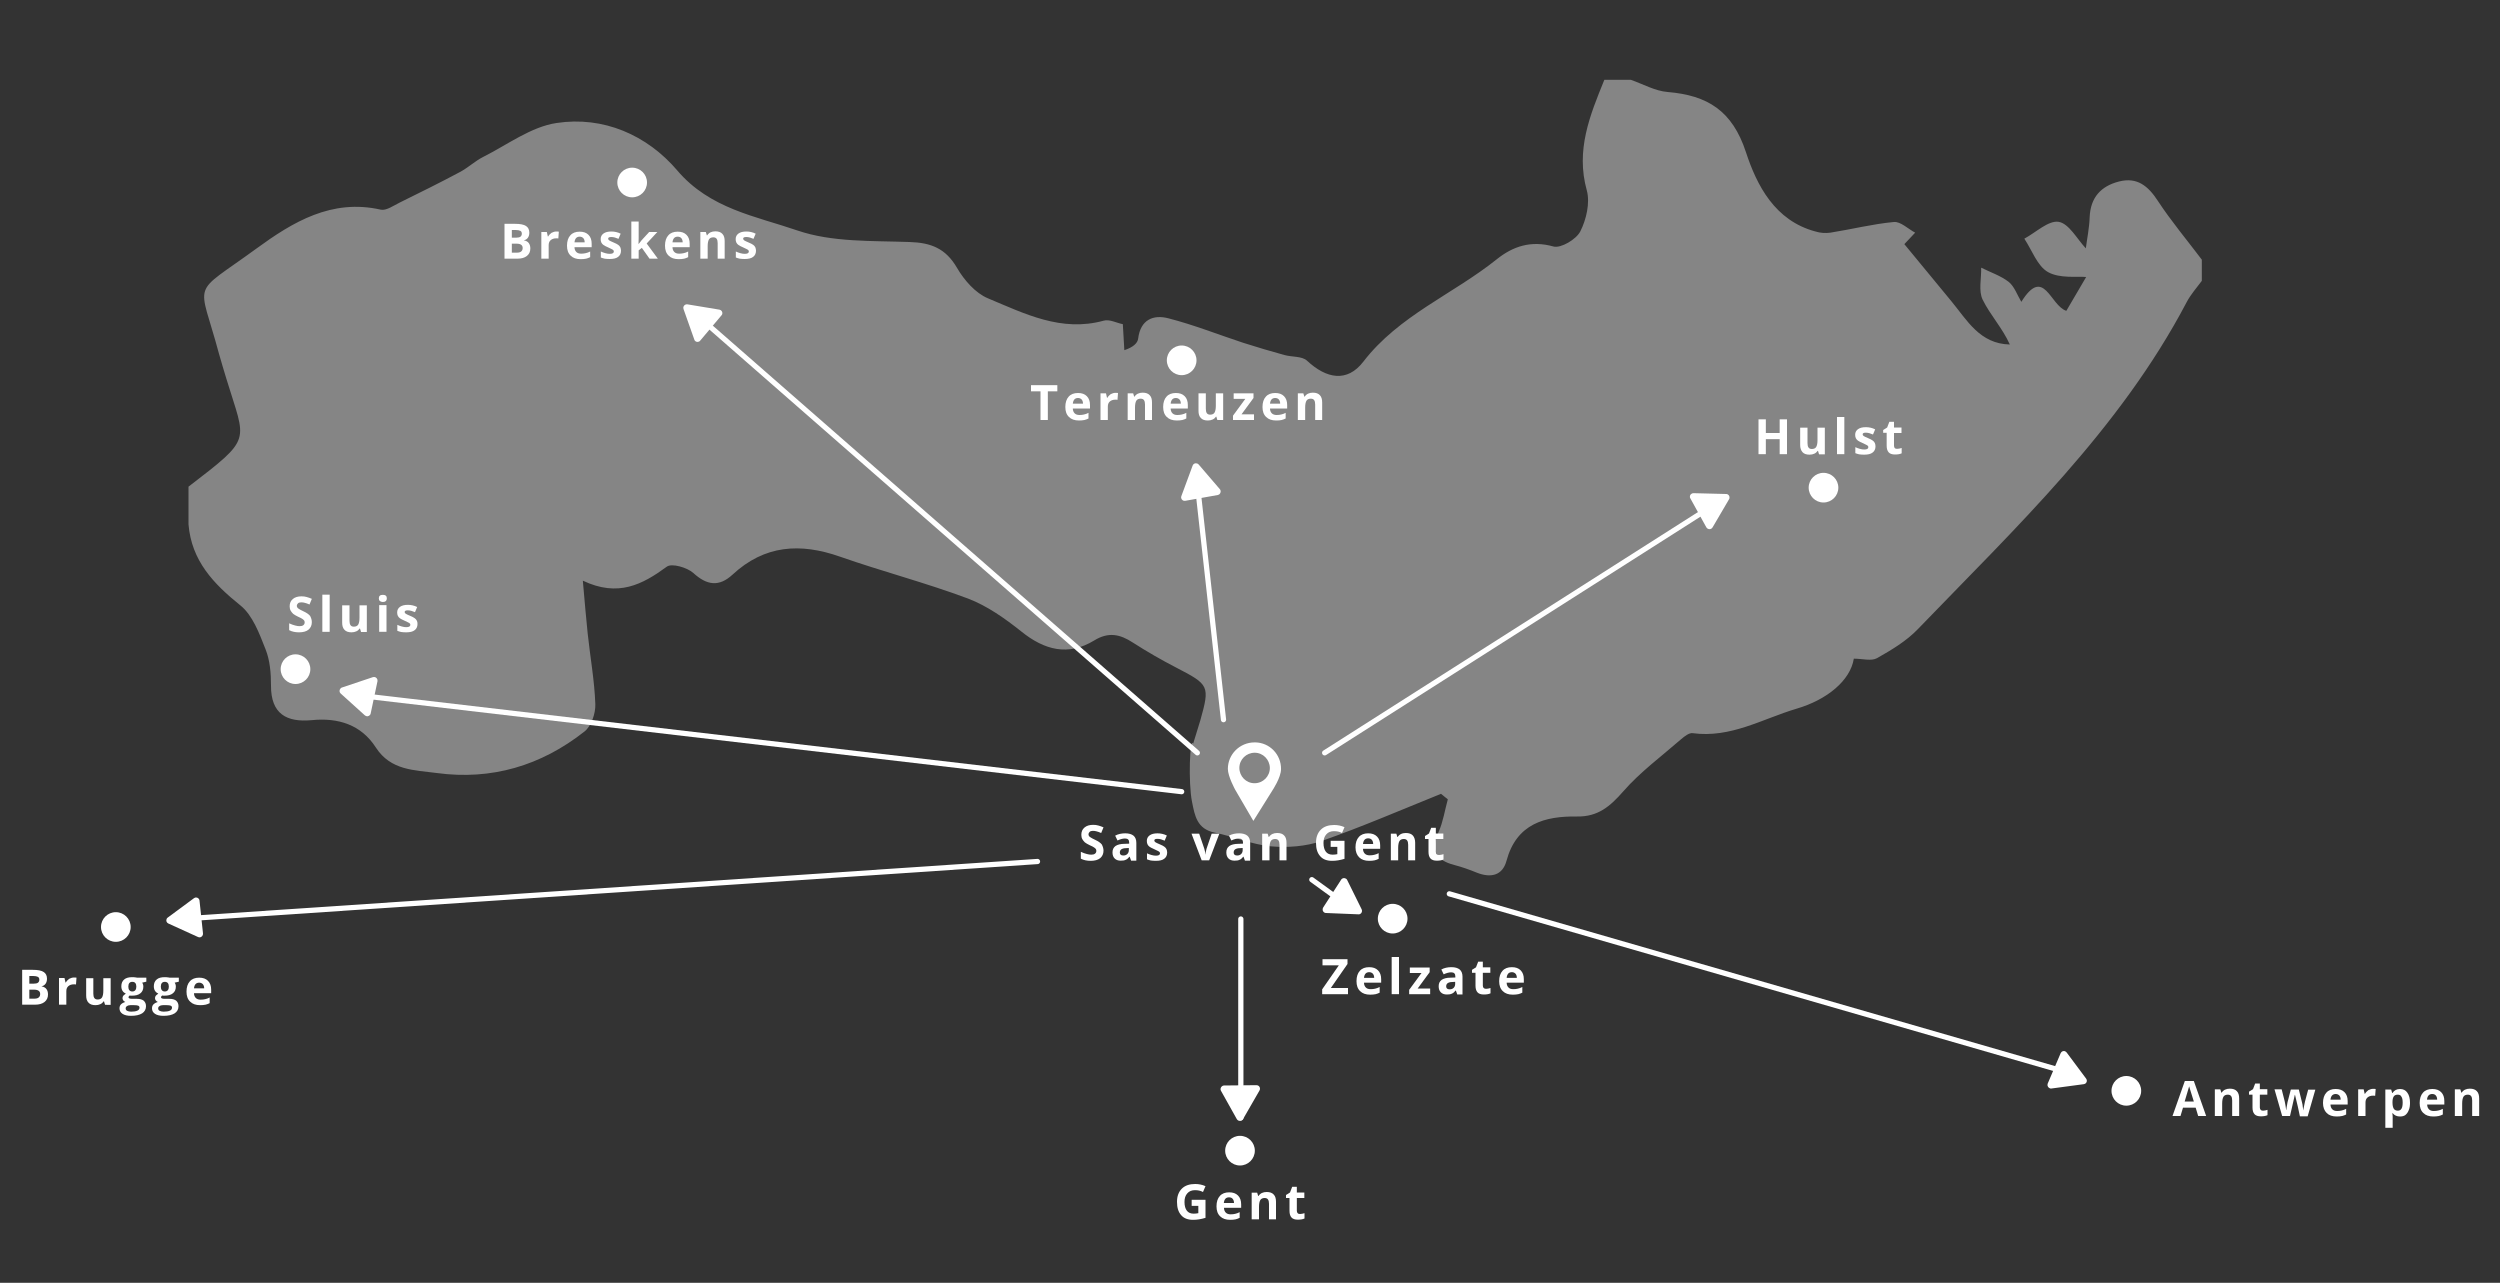 <?xml version="1.0" encoding="utf-8"?>
<!-- Generator: Adobe Illustrator 26.2.0, SVG Export Plug-In . SVG Version: 6.00 Build 0)  -->
<svg version="1.1" id="Laag_1" xmlns="http://www.w3.org/2000/svg" xmlns:xlink="http://www.w3.org/1999/xlink" x="0px" y="0px"
	 viewBox="0 0 1500 769.7" style="enable-background:new 0 0 1500 769.7;" xml:space="preserve">
<rect x="0" y="0" width="1500" height="769.7" fill="#333333" stroke="none"/>
<style type="text/css">
	.st0{opacity:0.4;fill:#FFFFFF;}
	.st1{fill:#FFFFFF;}
	.st2{enable-background:new    ;}
	.st3{fill:none;stroke:#FFFFFF;stroke-width:3.14;stroke-linecap:round;}
</style>
<path id="Path_172" class="st0" d="M962.6,47.9h15.9c7.3,2.5,14.5,6.7,22.1,7.3c23.8,2,38.8,11.1,47,36.2
	c6.5,19.8,17.3,41,41.7,47.5c2.9,0.9,5.9,1.1,8.9,0.7c12.7-2,25.3-5.2,38.1-6.4c4-0.4,8.5,4.1,12.8,6.4c-3.3,3.5-6.6,7-9.8,10.4
	c0.8-1.5,1.6-3,2.5-4.5c9.7,11.7,19.3,23.5,29,35.2c9.5,11.5,17.1,25.6,35.1,26c-4.5-10-11.8-17.7-16.3-26.9
	c-2.6-5.3-0.7-12.7-0.9-19.2c5.6,2.8,11.7,4.8,16.5,8.5c3.4,2.7,5.1,7.8,7.6,12c13.6-21.8,17.2,2.2,27,5.4c4-6.9,8.2-14.1,11.9-20.3
	c-5.5-0.5-15.7,1-22.8-2.9c-6.5-3.6-9.7-13.2-14.3-20.1c6.9-3.7,14.5-11.1,20.6-10.1c6.2,1,11.1,10.4,16.3,15.9
	c0.7-5.6,2.1-12.2,2.3-18.7c0.5-11.8,6.7-18.6,17.6-21.4c10.9-2.8,17.5,2.7,23.3,11.6c8,12.2,17.5,23.5,26.4,35.3v12.7
	c-3.1,4.2-6.7,8.2-9.1,12.8c-40.2,76.5-102.4,135.1-161.3,196.2c-6.8,7.1-15.8,12.5-24.5,17.4c-3.4,1.9-8.7,0.3-13.9,0.3
	c-2.1,13.2-16.2,24.7-34.3,30c-20.5,6.1-39.6,17.8-62.4,14.7c-2.1-0.3-4.9,1.9-6.9,3.6c-11.8,10.3-24.6,19.7-34.8,31.4
	c-7.8,8.9-15.1,15.2-27.6,15c-19.4-0.3-36.4,4.3-42.4,26.6c-2.4,8.9-9.5,10.4-17.8,7.1c-4.4-1.8-8.9-3.4-13.5-4.6
	c-11.2-2.9-14.4-8.9-9.4-19.9c2.7-6.1,3.7-13,5.5-19.5l-4.1-3.3c-23.8,9.6-47.4,19.8-71.6,28.3c-9.5,3.3-20.5,4.1-30.6,3.2
	c-11.3-1.1-22.2-5.9-33.5-8.2c-10.7-2.2-12-10-13.7-18.6c-2.3-11.3-1.3-39.1,0.7-34.8c1.8-6,3.1-10,4.3-14
	c5.8-20.7,5.3-21.4-14.4-31.6c-8.9-4.6-17.6-9.6-26-15c-7.8-5.1-14.7-6.6-23.3-1.3c-15.6,9.5-29.8,5.8-43.7-5.4
	c-9.8-7.8-20.5-15.4-32.1-19.8c-25.1-9.4-51.3-16.2-76.7-25.1c-23.9-8.4-45.3-7-64.5,10.8c-8,7.4-15.3,6.5-23.5-1
	c-3.7-3.3-12.9-6-15.9-3.8c-14.6,10.7-29.2,18.5-50.4,8.4c1.2,13.1,1.9,22.4,2.9,31.6c1.5,14.2,4.1,28.3,4.6,42.5
	c0.2,5.5-2.4,13.2-6.5,16.4c-26,20.5-55.8,29.4-88.8,24.9c-13.2-1.8-27.4-1.4-36.4-15.3c-8.8-13.7-22.6-18-38.5-16.4
	c-15,1.4-24.5-3.7-24.4-20.8c0-7.3-0.6-15.1-3.3-21.8c-3.7-9.4-7.7-20.3-15-26.2c-16.3-13.1-29.4-26.9-31.2-48.7V292
	c38.9-29.9,34.4-26.2,22.8-64.5c-1.5-5.1-3.1-10.1-4.5-15.2c-12.2-45.7-17.6-33.9,22.5-63.2c21.8-15.9,45.1-30,74.6-23.3
	c3.3,0.7,7.7-2.5,11.4-4.3c12-5.9,24.1-11.9,35.9-18.2c5-2.6,9.2-6.7,14.2-9.2c14.5-7.3,28.6-18,43.9-20.3
	c28.2-4.3,54.4,7.3,72.4,28.4c19.6,23.1,47.2,27.5,72.2,36.1c20.8,7.1,44.6,6.1,67.2,6.9c12.9,0.4,21.7,3.8,28.5,15.5
	c4.3,7.4,11.1,15.2,18.6,18.3c22,9.2,44,20.4,69.4,13.4c3.5-1,7.8,1.4,11.5,2.1c0.3,6,0.6,10.8,0.9,15.6c5.2-1.7,8-4.2,8.3-7
	c1.4-11.4,9.2-14.5,18.2-12.1c15.2,3.9,30,9.8,44.9,14.7c8.1,2.6,16.3,5,24.6,7.3c4.6,1.3,10.6,0.6,13.6,3.4
	c11.7,10.9,24.1,13.2,33.8,0.6c21.4-27.8,53.8-40.4,80-61.4c9.7-7.8,20.6-11.5,34.1-7.7c4.4,1.2,13.7-4.3,16.1-9.1
	c3.6-7.1,5.9-17.1,3.9-24.5C945.3,90,954,69.1,962.6,47.9z"/>
<g id="location-pointer-svgrepo-com" transform="translate(757.517 388.938)">
	<path id="Path_174" class="st1" d="M-4.8,56.5c-8.8,0-16,7.1-16,15.9c0,4.5,4.4,12.5,4.4,12.5l10.9,18.7L6,85.2
		c0,0,5.1-7.6,5.1-12.7c0.1-8.7-6.8-15.9-15.5-16C-4.6,56.5-4.7,56.5-4.8,56.5z M-4.8,81c-5.1,0-9.1-4.2-9.1-9.2
		c0-5.1,4.2-9.1,9.2-9.1c5,0,9,4.1,9.1,9.1C4.4,76.9,0.3,81-4.8,81z"/>
</g>
<g class="st2">
	<path class="st1" d="M1072.2,272.5h-4.4v-9h-8.3v9h-4.4v-20.9h4.4v8.2h8.3v-8.2h4.4V272.5z"/>
	<path class="st1" d="M1091.4,272.5l-0.6-2h-0.2c-0.5,0.7-1.1,1.3-2,1.7s-1.8,0.6-2.9,0.6c-1.9,0-3.3-0.5-4.2-1.5s-1.4-2.5-1.4-4.3
		v-10.4h4.4v9.3c0,1.2,0.2,2,0.6,2.6c0.4,0.6,1.1,0.9,2,0.9c1.2,0,2.1-0.4,2.6-1.2c0.5-0.8,0.8-2.2,0.8-4.1v-7.5h4.4v16H1091.4z"/>
	<path class="st1" d="M1106.6,272.5h-4.4v-22.3h4.4V272.5z"/>
	<path class="st1" d="M1125.3,267.8c0,1.6-0.6,2.9-1.7,3.7c-1.1,0.9-2.8,1.3-5.1,1.3c-1.2,0-2.2-0.1-3-0.2c-0.8-0.2-1.6-0.4-2.3-0.7
		v-3.6c0.8,0.4,1.7,0.7,2.7,1c1,0.3,1.9,0.4,2.7,0.4c1.6,0,2.4-0.5,2.4-1.4c0-0.3-0.1-0.6-0.3-0.8c-0.2-0.2-0.6-0.5-1.1-0.7
		c-0.5-0.3-1.2-0.6-2.1-1c-1.2-0.5-2.1-1-2.7-1.4c-0.6-0.4-1-0.9-1.3-1.5c-0.3-0.6-0.4-1.3-0.4-2.1c0-1.4,0.6-2.5,1.7-3.3
		c1.1-0.8,2.7-1.2,4.7-1.2c1.9,0,3.8,0.4,5.6,1.3l-1.3,3.1c-0.8-0.3-1.6-0.6-2.2-0.8c-0.7-0.2-1.4-0.3-2.1-0.3c-1.3,0-1.9,0.3-1.9,1
		c0,0.4,0.2,0.7,0.6,1c0.4,0.3,1.3,0.7,2.7,1.3c1.2,0.5,2.2,1,2.7,1.4c0.6,0.4,1,0.9,1.3,1.5C1125.1,266.3,1125.3,267,1125.3,267.8z
		"/>
	<path class="st1" d="M1138.3,269.3c0.8,0,1.7-0.2,2.7-0.5v3.2c-1.1,0.5-2.4,0.7-4,0.7c-1.7,0-3-0.4-3.8-1.3c-0.8-0.9-1.2-2.2-1.2-4
		v-7.7h-2.1V258l2.4-1.5l1.3-3.4h2.8v3.4h4.5v3.3h-4.5v7.7c0,0.6,0.2,1.1,0.5,1.4S1137.8,269.3,1138.3,269.3z"/>
</g>
<g class="st2">
	<path class="st1" d="M628.7,252h-4.4v-17.2h-5.7v-3.7h15.8v3.7h-5.7V252z"/>
	<path class="st1" d="M647.4,252.3c-2.6,0-4.6-0.7-6-2.1c-1.5-1.4-2.2-3.4-2.2-6c0-2.7,0.7-4.8,2-6.2c1.3-1.5,3.2-2.2,5.6-2.2
		c2.3,0,4,0.6,5.3,1.9c1.3,1.3,1.9,3.1,1.9,5.3v2.1h-10.3c0,1.2,0.4,2.2,1.1,2.9s1.7,1,2.9,1c1,0,1.9-0.1,2.7-0.3
		c0.9-0.2,1.8-0.5,2.7-1v3.4c-0.8,0.4-1.6,0.7-2.4,0.9C649.7,252.2,648.6,252.3,647.4,252.3z M646.8,238.8c-0.9,0-1.7,0.3-2.2,0.9
		c-0.5,0.6-0.8,1.4-0.9,2.5h6.1c0-1.1-0.3-1.9-0.8-2.5C648.4,239.1,647.7,238.8,646.8,238.8z"/>
	<path class="st1" d="M669.3,235.7c0.6,0,1.1,0,1.5,0.1l-0.3,4.1c-0.4-0.1-0.8-0.1-1.3-0.1c-1.4,0-2.5,0.4-3.3,1.1
		c-0.8,0.7-1.2,1.7-1.2,3v8.1h-4.4v-16h3.3l0.6,2.7h0.2c0.5-0.9,1.2-1.6,2-2.2C667.4,236,668.3,235.7,669.3,235.7z"/>
	<path class="st1" d="M691.4,252H687v-9.3c0-1.2-0.2-2-0.6-2.6c-0.4-0.6-1.1-0.9-2-0.9c-1.2,0-2.1,0.4-2.6,1.2s-0.8,2.2-0.8,4.1v7.5
		h-4.4v-16h3.3l0.6,2h0.2c0.5-0.8,1.2-1.4,2-1.8c0.9-0.4,1.8-0.6,2.9-0.6c1.9,0,3.3,0.5,4.2,1.5c1,1,1.4,2.5,1.4,4.4V252z"/>
	<path class="st1" d="M706.1,252.3c-2.6,0-4.6-0.7-6-2.1c-1.5-1.4-2.2-3.4-2.2-6c0-2.7,0.7-4.8,2-6.2c1.3-1.5,3.2-2.2,5.6-2.2
		c2.3,0,4,0.6,5.3,1.9c1.3,1.3,1.9,3.1,1.9,5.3v2.1h-10.3c0,1.2,0.4,2.2,1.1,2.9s1.7,1,2.9,1c1,0,1.9-0.1,2.7-0.3
		c0.9-0.2,1.8-0.5,2.7-1v3.4c-0.8,0.4-1.6,0.7-2.4,0.9C708.4,252.2,707.3,252.3,706.1,252.3z M705.5,238.8c-0.9,0-1.7,0.3-2.2,0.9
		c-0.5,0.6-0.8,1.4-0.9,2.5h6.1c0-1.1-0.3-1.9-0.8-2.5C707.1,239.1,706.4,238.8,705.5,238.8z"/>
	<path class="st1" d="M730.4,252l-0.6-2h-0.2c-0.5,0.7-1.1,1.3-2,1.7c-0.9,0.4-1.8,0.6-2.9,0.6c-1.9,0-3.3-0.5-4.2-1.5
		c-1-1-1.4-2.5-1.4-4.3V236h4.4v9.3c0,1.2,0.2,2,0.6,2.6c0.4,0.6,1.1,0.9,2,0.9c1.2,0,2.1-0.4,2.6-1.2c0.5-0.8,0.8-2.2,0.8-4.1V236
		h4.4v16H730.4z"/>
	<path class="st1" d="M752.4,252h-12.6v-2.6l7.4-10.1h-7V236h11.9v2.8l-7.2,9.8h7.5V252z"/>
	<path class="st1" d="M765.7,252.3c-2.6,0-4.6-0.7-6-2.1c-1.5-1.4-2.2-3.4-2.2-6c0-2.7,0.7-4.8,2-6.2c1.3-1.5,3.2-2.2,5.6-2.2
		c2.3,0,4,0.6,5.3,1.9c1.3,1.3,1.9,3.1,1.9,5.3v2.1h-10.3c0,1.2,0.4,2.2,1.1,2.9s1.7,1,2.9,1c1,0,1.9-0.1,2.7-0.3
		c0.9-0.2,1.8-0.5,2.7-1v3.4c-0.8,0.4-1.6,0.7-2.4,0.9S767,252.3,765.7,252.3z M765.1,238.8c-0.9,0-1.7,0.3-2.2,0.9
		c-0.5,0.6-0.8,1.4-0.9,2.5h6.1c0-1.1-0.3-1.9-0.8-2.5C766.8,239.1,766,238.8,765.1,238.8z"/>
	<path class="st1" d="M793.5,252h-4.4v-9.3c0-1.2-0.2-2-0.6-2.6s-1.1-0.9-2-0.9c-1.2,0-2.1,0.4-2.6,1.2s-0.8,2.2-0.8,4.1v7.5h-4.4
		v-16h3.3l0.6,2h0.2c0.5-0.8,1.2-1.4,2-1.8c0.9-0.4,1.8-0.6,2.9-0.6c1.9,0,3.3,0.5,4.2,1.5c1,1,1.4,2.5,1.4,4.4V252z"/>
</g>
<g class="st2">
	<path class="st1" d="M302.6,134.3h6.5c3,0,5.1,0.4,6.5,1.3c1.3,0.8,2,2.2,2,4c0,1.2-0.3,2.3-0.9,3.1c-0.6,0.8-1.4,1.3-2.3,1.4v0.1
		c1.3,0.3,2.3,0.8,2.9,1.7s0.9,1.9,0.9,3.2c0,1.9-0.7,3.4-2.1,4.5c-1.4,1.1-3.3,1.6-5.6,1.6h-7.8V134.3z M307.1,142.6h2.6
		c1.2,0,2.1-0.2,2.6-0.6c0.5-0.4,0.8-1,0.8-1.8c0-0.8-0.3-1.4-0.9-1.7s-1.5-0.5-2.8-0.5h-2.3V142.6z M307.1,146.1v5.5h2.9
		c1.2,0,2.1-0.2,2.7-0.7c0.6-0.5,0.9-1.2,0.9-2.1c0-1.7-1.2-2.6-3.7-2.6H307.1z"/>
	<path class="st1" d="M333.8,138.9c0.6,0,1.1,0,1.5,0.1l-0.3,4.1c-0.4-0.1-0.8-0.1-1.3-0.1c-1.4,0-2.5,0.4-3.3,1.1
		c-0.8,0.7-1.2,1.7-1.2,3v8.1h-4.4v-16h3.3l0.6,2.7h0.2c0.5-0.9,1.2-1.6,2-2.2C331.9,139.2,332.8,138.9,333.8,138.9z"/>
	<path class="st1" d="M348.4,155.5c-2.6,0-4.6-0.7-6-2.1c-1.5-1.4-2.2-3.4-2.2-6c0-2.7,0.7-4.8,2-6.2c1.3-1.5,3.2-2.2,5.6-2.2
		c2.3,0,4,0.6,5.3,1.9c1.3,1.3,1.9,3.1,1.9,5.3v2.1h-10.3c0,1.2,0.4,2.2,1.1,2.9s1.7,1,2.9,1c1,0,1.9-0.1,2.7-0.3
		c0.9-0.2,1.8-0.5,2.7-1v3.4c-0.8,0.4-1.6,0.7-2.4,0.9C350.7,155.4,349.6,155.5,348.4,155.5z M347.8,142c-0.9,0-1.7,0.3-2.2,0.9
		c-0.5,0.6-0.8,1.4-0.9,2.5h6.1c0-1.1-0.3-1.9-0.8-2.5C349.4,142.3,348.7,142,347.8,142z"/>
	<path class="st1" d="M372.6,150.4c0,1.6-0.6,2.9-1.7,3.7c-1.1,0.9-2.8,1.3-5.1,1.3c-1.2,0-2.2-0.1-3-0.2c-0.8-0.2-1.6-0.4-2.3-0.7
		v-3.6c0.8,0.4,1.7,0.7,2.7,1c1,0.3,1.9,0.4,2.7,0.4c1.6,0,2.4-0.5,2.4-1.4c0-0.3-0.1-0.6-0.3-0.8c-0.2-0.2-0.6-0.5-1.1-0.7
		c-0.5-0.3-1.2-0.6-2.1-1c-1.2-0.5-2.1-1-2.7-1.4c-0.6-0.4-1-0.9-1.3-1.5c-0.3-0.6-0.4-1.3-0.4-2.1c0-1.4,0.6-2.5,1.7-3.3
		c1.1-0.8,2.7-1.2,4.7-1.2c1.9,0,3.8,0.4,5.6,1.3l-1.3,3.1c-0.8-0.3-1.6-0.6-2.2-0.8c-0.7-0.2-1.4-0.3-2.1-0.3c-1.3,0-1.9,0.3-1.9,1
		c0,0.4,0.2,0.7,0.6,1c0.4,0.3,1.3,0.7,2.7,1.3c1.2,0.5,2.2,1,2.7,1.4c0.6,0.4,1,0.9,1.3,1.5C372.4,149,372.6,149.7,372.6,150.4z"/>
	<path class="st1" d="M383.1,146.5l1.9-2.4l4.5-4.9h4.9l-6.4,6.9l6.7,9.1h-5l-4.6-6.5l-1.9,1.5v5h-4.4v-22.3h4.4v9.9L383.1,146.5
		L383.1,146.5z"/>
	<path class="st1" d="M407.2,155.5c-2.6,0-4.6-0.7-6-2.1c-1.5-1.4-2.2-3.4-2.2-6c0-2.7,0.7-4.8,2-6.2c1.3-1.5,3.2-2.2,5.6-2.2
		c2.3,0,4,0.6,5.3,1.9s1.9,3.1,1.9,5.3v2.1h-10.3c0,1.2,0.4,2.2,1.1,2.9s1.7,1,2.9,1c1,0,1.9-0.1,2.7-0.3c0.9-0.2,1.8-0.5,2.7-1v3.4
		c-0.8,0.4-1.6,0.7-2.4,0.9C409.5,155.4,408.5,155.5,407.2,155.5z M406.6,142c-0.9,0-1.7,0.3-2.2,0.9c-0.5,0.6-0.8,1.4-0.9,2.5h6.1
		c0-1.1-0.3-1.9-0.8-2.5C408.3,142.3,407.5,142,406.6,142z"/>
	<path class="st1" d="M435,155.2h-4.4v-9.3c0-1.2-0.2-2-0.6-2.6c-0.4-0.6-1.1-0.9-2-0.9c-1.2,0-2.1,0.4-2.6,1.2
		c-0.5,0.8-0.8,2.2-0.8,4.1v7.5h-4.4v-16h3.3l0.6,2h0.2c0.5-0.8,1.2-1.4,2-1.8c0.9-0.4,1.8-0.6,2.9-0.6c1.9,0,3.3,0.5,4.2,1.5
		c1,1,1.4,2.5,1.4,4.4V155.2z"/>
	<path class="st1" d="M453.6,150.4c0,1.6-0.6,2.9-1.7,3.7c-1.1,0.9-2.8,1.3-5.1,1.3c-1.2,0-2.2-0.1-3-0.2c-0.8-0.2-1.6-0.4-2.3-0.7
		v-3.6c0.8,0.4,1.7,0.7,2.7,1c1,0.3,1.9,0.4,2.7,0.4c1.6,0,2.4-0.5,2.4-1.4c0-0.3-0.1-0.6-0.3-0.8c-0.2-0.2-0.6-0.5-1.1-0.7
		c-0.5-0.3-1.2-0.6-2.1-1c-1.2-0.5-2.1-1-2.7-1.4c-0.6-0.4-1-0.9-1.3-1.5c-0.3-0.6-0.4-1.3-0.4-2.1c0-1.4,0.6-2.5,1.7-3.3
		c1.1-0.8,2.7-1.2,4.7-1.2c1.9,0,3.8,0.4,5.6,1.3l-1.3,3.1c-0.8-0.3-1.6-0.6-2.2-0.8c-0.7-0.2-1.4-0.3-2.1-0.3c-1.3,0-1.9,0.3-1.9,1
		c0,0.4,0.2,0.7,0.6,1c0.4,0.3,1.3,0.7,2.7,1.3c1.2,0.5,2.2,1,2.7,1.4c0.6,0.4,1,0.9,1.3,1.5C453.4,149,453.6,149.7,453.6,150.4z"/>
</g>
<g class="st2">
	<path class="st1" d="M662.1,510.4c0,1.9-0.7,3.4-2,4.5c-1.4,1.1-3.3,1.6-5.7,1.6c-2.2,0-4.2-0.4-5.9-1.3v-4.1
		c1.4,0.6,2.6,1.1,3.6,1.3c1,0.3,1.9,0.4,2.7,0.4c1,0,1.7-0.2,2.2-0.6c0.5-0.4,0.8-0.9,0.8-1.7c0-0.4-0.1-0.8-0.3-1.1
		c-0.2-0.3-0.6-0.6-1-0.9s-1.3-0.8-2.7-1.4c-1.3-0.6-2.2-1.2-2.9-1.7c-0.6-0.6-1.1-1.2-1.5-1.9c-0.4-0.7-0.6-1.6-0.6-2.6
		c0-1.9,0.6-3.3,1.9-4.4c1.3-1.1,3-1.6,5.2-1.6c1.1,0,2.1,0.1,3.1,0.4c1,0.3,2,0.6,3.1,1.1l-1.4,3.4c-1.1-0.5-2-0.8-2.8-1
		c-0.7-0.2-1.4-0.3-2.2-0.3c-0.8,0-1.5,0.2-1.9,0.6c-0.4,0.4-0.7,0.9-0.7,1.5c0,0.4,0.1,0.7,0.3,1c0.2,0.3,0.5,0.6,0.9,0.8
		c0.4,0.3,1.3,0.8,2.8,1.5c2,0.9,3.3,1.9,4,2.8C661.7,507.9,662.1,509.1,662.1,510.4z"/>
	<path class="st1" d="M678.6,516.2l-0.8-2.2h-0.1c-0.7,0.9-1.5,1.6-2.3,1.9c-0.8,0.4-1.8,0.5-3,0.5c-1.5,0-2.7-0.4-3.6-1.3
		c-0.9-0.9-1.3-2.1-1.3-3.7c0-1.7,0.6-2.9,1.8-3.8c1.2-0.8,3-1.3,5.4-1.3l2.8-0.1v-0.7c0-1.6-0.8-2.4-2.5-2.4
		c-1.3,0-2.8,0.4-4.5,1.2l-1.4-2.9c1.8-1,3.9-1.4,6.1-1.4c2.1,0,3.8,0.5,4.9,1.4c1.1,0.9,1.7,2.4,1.7,4.3v10.7H678.6z M677.3,508.8
		l-1.7,0.1c-1.3,0-2.2,0.3-2.8,0.7c-0.6,0.4-0.9,1.1-0.9,1.9c0,1.2,0.7,1.8,2.1,1.8c1,0,1.8-0.3,2.4-0.9c0.6-0.6,0.9-1.4,0.9-2.3
		V508.8z"/>
	<path class="st1" d="M700.3,511.5c0,1.6-0.6,2.9-1.7,3.7c-1.1,0.9-2.8,1.3-5.1,1.3c-1.2,0-2.2-0.1-3-0.2c-0.8-0.2-1.6-0.4-2.3-0.7
		V512c0.8,0.4,1.7,0.7,2.7,1s1.9,0.4,2.7,0.4c1.6,0,2.4-0.5,2.4-1.4c0-0.3-0.1-0.6-0.3-0.8c-0.2-0.2-0.6-0.5-1.1-0.7
		c-0.5-0.3-1.2-0.6-2.1-1c-1.2-0.5-2.1-1-2.7-1.4c-0.6-0.4-1-0.9-1.3-1.5c-0.3-0.6-0.4-1.3-0.4-2.1c0-1.4,0.6-2.5,1.7-3.3
		c1.1-0.8,2.7-1.2,4.7-1.2c1.9,0,3.8,0.4,5.6,1.3l-1.3,3.1c-0.8-0.3-1.6-0.6-2.2-0.8c-0.7-0.2-1.4-0.3-2.1-0.3c-1.3,0-1.9,0.3-1.9,1
		c0,0.4,0.2,0.7,0.6,1c0.4,0.3,1.3,0.7,2.7,1.3c1.2,0.5,2.2,1,2.7,1.4c0.6,0.4,1,0.9,1.3,1.5C700.1,510,700.3,510.7,700.3,511.5z"/>
	<path class="st1" d="M721,516.2l-6.1-16h4.6l3.1,9.1c0.3,1.2,0.6,2.2,0.6,3.3h0.1c0-0.9,0.3-2,0.6-3.3l3.1-9.1h4.6l-6.1,16H721z"/>
	<path class="st1" d="M746.9,516.2l-0.8-2.2h-0.1c-0.7,0.9-1.5,1.6-2.3,1.9c-0.8,0.4-1.8,0.5-3,0.5c-1.5,0-2.7-0.4-3.6-1.3
		c-0.9-0.9-1.3-2.1-1.3-3.7c0-1.7,0.6-2.9,1.8-3.8c1.2-0.8,3-1.3,5.4-1.3l2.8-0.1v-0.7c0-1.6-0.8-2.4-2.5-2.4
		c-1.3,0-2.8,0.4-4.5,1.2l-1.4-2.9c1.8-1,3.9-1.4,6.1-1.4c2.1,0,3.8,0.5,4.9,1.4c1.1,0.9,1.7,2.4,1.7,4.3v10.7H746.9z M745.6,508.8
		l-1.7,0.1c-1.3,0-2.2,0.3-2.8,0.7c-0.6,0.4-0.9,1.1-0.9,1.9c0,1.2,0.7,1.8,2.1,1.8c1,0,1.8-0.3,2.4-0.9c0.6-0.6,0.9-1.4,0.9-2.3
		V508.8z"/>
	<path class="st1" d="M772.1,516.2h-4.4v-9.3c0-1.2-0.2-2-0.6-2.6c-0.4-0.6-1.1-0.9-2-0.9c-1.2,0-2.1,0.4-2.6,1.2s-0.8,2.2-0.8,4.1
		v7.5h-4.4v-16h3.3l0.6,2h0.2c0.5-0.8,1.2-1.4,2-1.8c0.9-0.4,1.8-0.6,2.9-0.6c1.9,0,3.3,0.5,4.2,1.5c1,1,1.4,2.5,1.4,4.4V516.2z"/>
	<path class="st1" d="M798.4,504.5h8.3v10.8c-1.3,0.4-2.6,0.7-3.8,0.9s-2.4,0.3-3.6,0.3c-3.2,0-5.6-0.9-7.2-2.8
		c-1.7-1.9-2.5-4.5-2.5-8c0-3.4,1-6,2.9-7.9s4.6-2.8,8-2.8c2.1,0,4.2,0.4,6.2,1.3l-1.5,3.5c-1.5-0.8-3.1-1.1-4.8-1.1
		c-1.9,0-3.5,0.6-4.6,1.9c-1.2,1.3-1.7,3-1.7,5.2c0,2.3,0.5,4,1.4,5.2c0.9,1.2,2.3,1.8,4.1,1.8c0.9,0,1.9-0.1,2.8-0.3v-4.4h-4V504.5
		z"/>
	<path class="st1" d="M821.5,516.5c-2.6,0-4.6-0.7-6-2.1s-2.2-3.4-2.2-6c0-2.7,0.7-4.8,2-6.2c1.3-1.5,3.2-2.2,5.6-2.2
		c2.3,0,4,0.6,5.3,1.9c1.3,1.3,1.9,3.1,1.9,5.3v2.1h-10.3c0,1.2,0.4,2.2,1.1,2.9c0.7,0.7,1.7,1,2.9,1c1,0,1.9-0.1,2.7-0.3
		s1.8-0.5,2.7-1v3.4c-0.8,0.4-1.6,0.7-2.4,0.9C823.8,516.4,822.8,516.5,821.5,516.5z M820.9,503c-0.9,0-1.7,0.3-2.2,0.9
		c-0.5,0.6-0.8,1.4-0.9,2.5h6.1c0-1.1-0.3-1.9-0.8-2.5S821.8,503,820.9,503z"/>
	<path class="st1" d="M849.3,516.2h-4.4v-9.3c0-1.2-0.2-2-0.6-2.6c-0.4-0.6-1.1-0.9-2-0.9c-1.2,0-2.1,0.4-2.6,1.2
		c-0.5,0.8-0.8,2.2-0.8,4.1v7.5h-4.4v-16h3.3l0.6,2h0.2c0.5-0.8,1.2-1.4,2-1.8s1.8-0.6,2.9-0.6c1.9,0,3.3,0.5,4.2,1.5
		s1.4,2.5,1.4,4.4V516.2z"/>
	<path class="st1" d="M863.4,513c0.8,0,1.7-0.2,2.7-0.5v3.2c-1.1,0.5-2.4,0.7-4,0.7c-1.7,0-3-0.4-3.8-1.3c-0.8-0.9-1.2-2.2-1.2-4
		v-7.7h-2.1v-1.8l2.4-1.5l1.3-3.4h2.8v3.4h4.5v3.3h-4.5v7.7c0,0.6,0.2,1.1,0.5,1.4C862.4,512.9,862.9,513,863.4,513z"/>
</g>
<circle id="Ellipse_33" class="st1" cx="709" cy="216.2" r="8.9"/>
<circle id="Ellipse_34" class="st1" cx="379.3" cy="109.5" r="8.9"/>
<circle id="Ellipse_35" class="st1" cx="1094.1" cy="292.6" r="8.9"/>
<line id="Line_1" class="st3" x1="794.8" y1="451.7" x2="1028.2" y2="303.1"/>
<line id="Line_2" class="st3" x1="734.1" y1="431.8" x2="718.4" y2="290.5"/>
<line id="Line_3" class="st3" x1="718.4" y1="451.7" x2="418" y2="189"/>
<path id="Polygon_18" class="st1" d="M1035.7,296.4c1.2,0,2.1,1,2,2.2c0,0.4-0.1,0.7-0.3,1l-9.9,16.9c-0.6,1-1.9,1.3-2.9,0.7
	c-0.3-0.2-0.6-0.5-0.8-0.8l-9.6-17.4c-0.6-1-0.2-2.3,0.8-2.8c0.3-0.2,0.7-0.3,1.1-0.3L1035.7,296.4z"/>
<path id="Polygon_19" class="st1" d="M715.6,279.3c0.4-1.1,1.6-1.6,2.7-1.2c0.3,0.1,0.6,0.3,0.9,0.6l12.7,14.8
	c0.8,0.9,0.6,2.2-0.2,3c-0.3,0.2-0.6,0.4-1,0.5l-19.6,3.5c-1.1,0.2-2.2-0.6-2.4-1.7c-0.1-0.4,0-0.7,0.1-1.1L715.6,279.3z"/>
<path id="Polygon_20" class="st1" d="M410.1,185.4c-0.4-1.1,0.2-2.3,1.3-2.7c0.3-0.1,0.7-0.1,1-0.1l19.3,3.2
	c1.1,0.2,1.9,1.3,1.7,2.4c-0.1,0.4-0.2,0.7-0.5,1l-12.8,15.2c-0.7,0.9-2.1,1-2.9,0.3c-0.3-0.2-0.5-0.6-0.6-0.9L410.1,185.4z"/>
<g class="st2">
	<path class="st1" d="M808.9,596.5h-15.6v-2.9l10-14.4h-9.8v-3.7h15v2.9l-10,14.4h10.3V596.5z"/>
	<path class="st1" d="M822.1,596.8c-2.6,0-4.6-0.7-6-2.1c-1.5-1.4-2.2-3.4-2.2-6c0-2.7,0.7-4.8,2-6.2c1.3-1.5,3.2-2.2,5.6-2.2
		c2.3,0,4,0.6,5.3,1.9c1.3,1.3,1.9,3.1,1.9,5.3v2.1h-10.3c0,1.2,0.4,2.2,1.1,2.9s1.6,1,2.9,1c1,0,1.9-0.1,2.7-0.3s1.8-0.5,2.7-1v3.4
		c-0.8,0.4-1.6,0.7-2.4,0.9C824.4,596.7,823.3,596.8,822.1,596.8z M821.5,583.3c-0.9,0-1.7,0.3-2.2,0.9c-0.5,0.6-0.8,1.4-0.9,2.5
		h6.1c0-1.1-0.3-1.9-0.8-2.5C823.1,583.6,822.4,583.3,821.5,583.3z"/>
	<path class="st1" d="M839.4,596.5h-4.4v-22.3h4.4V596.5z"/>
	<path class="st1" d="M858.1,596.5h-12.6v-2.6l7.4-10.1h-7v-3.3h11.9v2.8l-7.2,9.8h7.5V596.5z"/>
	<path class="st1" d="M874.3,596.5l-0.8-2.2h-0.1c-0.7,0.9-1.5,1.6-2.3,1.9c-0.8,0.4-1.8,0.5-3,0.5c-1.5,0-2.7-0.4-3.6-1.3
		c-0.9-0.9-1.3-2.1-1.3-3.7c0-1.7,0.6-2.9,1.8-3.8c1.2-0.8,3-1.3,5.4-1.3l2.8-0.1v-0.7c0-1.6-0.8-2.4-2.5-2.4
		c-1.3,0-2.8,0.4-4.5,1.2l-1.4-2.9c1.8-1,3.9-1.4,6.1-1.4c2.1,0,3.8,0.5,4.9,1.4c1.1,0.9,1.7,2.4,1.7,4.3v10.7H874.3z M873.1,589.1
		l-1.7,0.1c-1.3,0-2.2,0.3-2.8,0.7c-0.6,0.4-0.9,1.1-0.9,1.9c0,1.2,0.7,1.8,2.1,1.8c1,0,1.8-0.3,2.4-0.9c0.6-0.6,0.9-1.4,0.9-2.3
		V589.1z"/>
	<path class="st1" d="M891.6,593.3c0.8,0,1.7-0.2,2.7-0.5v3.2c-1.1,0.5-2.4,0.7-4,0.7c-1.7,0-3-0.4-3.8-1.3c-0.8-0.9-1.2-2.2-1.2-4
		v-7.7h-2.1v-1.8l2.4-1.5l1.3-3.4h2.8v3.4h4.5v3.3h-4.5v7.7c0,0.6,0.2,1.1,0.5,1.4C890.5,593.1,891,593.3,891.6,593.3z"/>
	<path class="st1" d="M907.7,596.8c-2.6,0-4.6-0.7-6-2.1c-1.5-1.4-2.2-3.4-2.2-6c0-2.7,0.7-4.8,2-6.2c1.3-1.5,3.2-2.2,5.6-2.2
		c2.3,0,4,0.6,5.3,1.9c1.3,1.3,1.9,3.1,1.9,5.3v2.1h-10.3c0,1.2,0.4,2.2,1.1,2.9c0.7,0.7,1.6,1,2.9,1c1,0,1.9-0.1,2.7-0.3
		s1.8-0.5,2.7-1v3.4c-0.8,0.4-1.6,0.7-2.4,0.9C910,596.7,909,596.8,907.7,596.8z M907.1,583.3c-0.9,0-1.7,0.3-2.2,0.9
		c-0.5,0.6-0.8,1.4-0.9,2.5h6.1c0-1.1-0.3-1.9-0.8-2.5C908.7,583.6,908,583.3,907.1,583.3z"/>
</g>
<path id="Path_259" class="st3" d="M787.1,527.8l23.4,17"/>
<path id="Polygon_21" class="st1" d="M817,545.6c0.5,1,0.1,2.3-0.9,2.8c-0.3,0.2-0.7,0.2-1,0.2l-19.5-0.8c-1.2,0-2.1-1-2-2.2
	c0-0.4,0.1-0.7,0.3-1.1l10.8-16.7c0.6-1,1.9-1.2,2.9-0.6c0.3,0.2,0.6,0.5,0.7,0.8L817,545.6z"/>
<circle id="Ellipse_36" class="st1" cx="835.6" cy="551.2" r="8.9"/>
<g class="st2">
	<path class="st1" d="M13.2,581.9h6.5c3,0,5.1,0.4,6.5,1.3c1.3,0.8,2,2.2,2,4c0,1.2-0.3,2.3-0.9,3.1c-0.6,0.8-1.4,1.3-2.3,1.4v0.1
		c1.3,0.3,2.3,0.8,2.9,1.7c0.6,0.8,0.9,1.9,0.9,3.2c0,1.9-0.7,3.4-2.1,4.5c-1.4,1.1-3.3,1.6-5.6,1.6h-7.8V581.9z M17.6,590.2h2.6
		c1.2,0,2.1-0.2,2.6-0.6c0.5-0.4,0.8-1,0.8-1.8c0-0.8-0.3-1.4-0.9-1.7c-0.6-0.3-1.5-0.5-2.8-0.5h-2.3V590.2z M17.6,593.7v5.5h2.9
		c1.2,0,2.1-0.2,2.7-0.7c0.6-0.5,0.9-1.2,0.9-2.1c0-1.7-1.2-2.6-3.7-2.6H17.6z"/>
	<path class="st1" d="M44.4,586.5c0.6,0,1.1,0,1.5,0.1l-0.3,4.1c-0.4-0.1-0.8-0.1-1.3-0.1c-1.4,0-2.5,0.4-3.3,1.1
		c-0.8,0.7-1.2,1.7-1.2,3v8.1h-4.4v-16h3.3l0.6,2.7h0.2c0.5-0.9,1.2-1.6,2-2.2C42.5,586.8,43.4,586.5,44.4,586.5z"/>
	<path class="st1" d="M63,602.8l-0.6-2h-0.2c-0.5,0.7-1.1,1.3-2,1.7s-1.8,0.6-2.9,0.6c-1.9,0-3.3-0.5-4.2-1.5c-1-1-1.4-2.5-1.4-4.3
		v-10.4H56v9.3c0,1.2,0.2,2,0.6,2.6c0.4,0.6,1.1,0.9,2,0.9c1.2,0,2.1-0.4,2.6-1.2c0.5-0.8,0.8-2.2,0.8-4.1v-7.5h4.4v16H63z"/>
	<path class="st1" d="M87.8,586.8v2.2l-2.5,0.6c0.5,0.7,0.7,1.5,0.7,2.4c0,1.7-0.6,3.1-1.8,4c-1.2,1-2.9,1.4-5,1.4l-0.8,0l-0.6-0.1
		c-0.4,0.3-0.7,0.7-0.7,1.1c0,0.6,0.8,0.9,2.4,0.9h2.7c1.8,0,3.1,0.4,4,1.1c0.9,0.8,1.4,1.9,1.4,3.3c0,1.9-0.8,3.3-2.3,4.3
		c-1.6,1-3.8,1.5-6.7,1.5c-2.2,0-3.9-0.4-5.1-1.2c-1.2-0.8-1.8-1.9-1.8-3.3c0-1,0.3-1.8,0.9-2.4c0.6-0.6,1.5-1.1,2.6-1.4
		c-0.4-0.2-0.8-0.5-1.2-0.9c-0.3-0.4-0.5-0.9-0.5-1.4c0-0.6,0.2-1.1,0.5-1.5c0.4-0.4,0.9-0.8,1.5-1.2c-0.8-0.4-1.5-0.9-2-1.7
		c-0.5-0.8-0.7-1.7-0.7-2.8c0-1.7,0.6-3.1,1.7-4c1.1-1,2.8-1.4,4.9-1.4c0.4,0,1,0,1.6,0.1c0.6,0.1,1,0.1,1.2,0.2H87.8z M75.4,605.1
		c0,0.6,0.3,1.1,0.9,1.4c0.6,0.3,1.4,0.5,2.4,0.5c1.6,0,2.8-0.2,3.7-0.6c0.9-0.4,1.3-1,1.3-1.8c0-0.6-0.3-1-0.8-1.2
		c-0.5-0.2-1.3-0.3-2.4-0.3h-2.3c-0.8,0-1.5,0.2-2,0.6C75.7,603.9,75.4,604.4,75.4,605.1z M77,592c0,0.9,0.2,1.6,0.6,2.1
		c0.4,0.5,1,0.8,1.8,0.8c0.8,0,1.4-0.3,1.8-0.8c0.4-0.5,0.6-1.2,0.6-2.1c0-1.9-0.8-2.9-2.4-2.9C77.8,589.1,77,590.1,77,592z"/>
	<path class="st1" d="M107.3,586.8v2.2l-2.5,0.6c0.5,0.7,0.7,1.5,0.7,2.4c0,1.7-0.6,3.1-1.8,4c-1.2,1-2.9,1.4-5,1.4l-0.8,0l-0.6-0.1
		c-0.4,0.3-0.7,0.7-0.7,1.1c0,0.6,0.8,0.9,2.4,0.9h2.7c1.8,0,3.1,0.4,4,1.1c0.9,0.8,1.4,1.9,1.4,3.3c0,1.9-0.8,3.3-2.3,4.3
		c-1.6,1-3.8,1.5-6.7,1.5c-2.2,0-3.9-0.4-5.1-1.2c-1.2-0.8-1.8-1.9-1.8-3.3c0-1,0.3-1.8,0.9-2.4c0.6-0.6,1.5-1.1,2.6-1.4
		c-0.4-0.2-0.8-0.5-1.2-0.9c-0.3-0.4-0.5-0.9-0.5-1.4c0-0.6,0.2-1.1,0.5-1.5c0.4-0.4,0.9-0.8,1.5-1.2c-0.8-0.4-1.5-0.9-2-1.7
		c-0.5-0.8-0.7-1.7-0.7-2.8c0-1.7,0.6-3.1,1.7-4c1.1-1,2.8-1.4,4.9-1.4c0.4,0,1,0,1.6,0.1c0.6,0.1,1,0.1,1.2,0.2H107.3z M94.9,605.1
		c0,0.6,0.3,1.1,0.9,1.4c0.6,0.3,1.4,0.5,2.4,0.5c1.6,0,2.8-0.2,3.7-0.6c0.9-0.4,1.3-1,1.3-1.8c0-0.6-0.3-1-0.8-1.2
		c-0.5-0.2-1.3-0.3-2.4-0.3h-2.3c-0.8,0-1.5,0.2-2,0.6C95.2,603.9,94.9,604.4,94.9,605.1z M96.5,592c0,0.9,0.2,1.6,0.6,2.1
		c0.4,0.5,1,0.8,1.8,0.8c0.8,0,1.4-0.3,1.8-0.8c0.4-0.5,0.6-1.2,0.6-2.1c0-1.9-0.8-2.9-2.4-2.9C97.3,589.1,96.5,590.1,96.5,592z"/>
	<path class="st1" d="M120.1,603.1c-2.6,0-4.6-0.7-6-2.1c-1.5-1.4-2.2-3.4-2.2-6c0-2.7,0.7-4.8,2-6.2c1.3-1.5,3.2-2.2,5.6-2.2
		c2.3,0,4,0.6,5.3,1.9s1.9,3.1,1.9,5.3v2.1h-10.3c0,1.2,0.4,2.2,1.1,2.9c0.7,0.7,1.7,1,2.9,1c1,0,1.9-0.1,2.7-0.3
		c0.9-0.2,1.8-0.5,2.7-1v3.4c-0.8,0.4-1.6,0.7-2.4,0.9C122.4,603,121.3,603.1,120.1,603.1z M119.5,589.6c-0.9,0-1.7,0.3-2.2,0.9
		c-0.5,0.6-0.8,1.4-0.9,2.5h6.1c0-1.1-0.3-1.9-0.8-2.5C121.1,589.9,120.4,589.6,119.5,589.6z"/>
</g>
<g class="st2">
	<path class="st1" d="M715,719.9h8.3v10.8c-1.3,0.4-2.6,0.7-3.8,0.9s-2.4,0.3-3.6,0.3c-3.2,0-5.6-0.9-7.2-2.8
		c-1.7-1.9-2.5-4.5-2.5-8c0-3.4,1-6,2.9-7.9c1.9-1.9,4.6-2.8,8-2.8c2.1,0,4.2,0.4,6.2,1.3l-1.5,3.5c-1.5-0.8-3.1-1.1-4.8-1.1
		c-1.9,0-3.5,0.6-4.6,1.9c-1.2,1.3-1.7,3-1.7,5.2c0,2.3,0.5,4,1.4,5.2c0.9,1.2,2.3,1.8,4.1,1.8c0.9,0,1.9-0.1,2.8-0.3v-4.4h-4V719.9
		z"/>
	<path class="st1" d="M738.1,731.9c-2.6,0-4.6-0.7-6-2.1c-1.5-1.4-2.2-3.4-2.2-6c0-2.7,0.7-4.8,2-6.2c1.3-1.5,3.2-2.2,5.6-2.2
		c2.3,0,4,0.6,5.3,1.9c1.3,1.3,1.9,3.1,1.9,5.3v2.1h-10.3c0,1.2,0.4,2.2,1.1,2.9c0.7,0.7,1.7,1,2.9,1c1,0,1.9-0.1,2.7-0.3
		s1.8-0.5,2.7-1v3.4c-0.8,0.4-1.6,0.7-2.4,0.9C740.4,731.8,739.3,731.9,738.1,731.9z M737.4,718.4c-0.9,0-1.7,0.3-2.2,0.9
		c-0.5,0.6-0.8,1.4-0.9,2.5h6.1c0-1.1-0.3-1.9-0.8-2.5S738.4,718.4,737.4,718.4z"/>
	<path class="st1" d="M765.8,731.6h-4.4v-9.3c0-1.2-0.2-2-0.6-2.6c-0.4-0.6-1.1-0.9-2-0.9c-1.2,0-2.1,0.4-2.6,1.2
		c-0.5,0.8-0.8,2.2-0.8,4.1v7.5h-4.4v-16h3.3l0.6,2h0.2c0.5-0.8,1.2-1.4,2-1.8c0.9-0.4,1.8-0.6,2.9-0.6c1.9,0,3.3,0.5,4.2,1.5
		c1,1,1.4,2.5,1.4,4.4V731.6z"/>
	<path class="st1" d="M780,728.4c0.8,0,1.7-0.2,2.7-0.5v3.2c-1.1,0.5-2.4,0.7-4,0.7c-1.7,0-3-0.4-3.8-1.3c-0.8-0.9-1.2-2.2-1.2-4
		v-7.7h-2.1v-1.8l2.4-1.5l1.3-3.4h2.8v3.4h4.5v3.3h-4.5v7.7c0,0.6,0.2,1.1,0.5,1.4C779,728.3,779.4,728.4,780,728.4z"/>
</g>
<g class="st2">
	<path class="st1" d="M1318.9,669.6l-1.5-5h-7.6l-1.5,5h-4.8l7.4-21h5.4l7.4,21H1318.9z M1316.3,660.9c-1.4-4.5-2.2-7.1-2.4-7.7
		c-0.2-0.6-0.3-1.1-0.4-1.4c-0.3,1.2-1.2,4.2-2.7,9.1H1316.3z"/>
	<path class="st1" d="M1343.7,669.6h-4.4v-9.3c0-1.2-0.2-2-0.6-2.6c-0.4-0.6-1.1-0.9-2-0.9c-1.2,0-2.1,0.4-2.6,1.2
		c-0.5,0.8-0.8,2.2-0.8,4.1v7.5h-4.4v-16h3.3l0.6,2h0.2c0.5-0.8,1.2-1.4,2-1.8c0.9-0.4,1.8-0.6,2.9-0.6c1.9,0,3.3,0.5,4.2,1.5
		c1,1,1.4,2.5,1.4,4.4V669.6z"/>
	<path class="st1" d="M1357.8,666.4c0.8,0,1.7-0.2,2.7-0.5v3.2c-1.1,0.5-2.4,0.7-4,0.7c-1.7,0-3-0.4-3.8-1.3c-0.8-0.9-1.2-2.2-1.2-4
		v-7.7h-2.1V655l2.4-1.5l1.3-3.4h2.8v3.4h4.5v3.3h-4.5v7.7c0,0.6,0.2,1.1,0.5,1.4C1356.8,666.3,1357.3,666.4,1357.8,666.4z"/>
	<path class="st1" d="M1379.9,669.6l-1.2-5.6l-1.7-7.1h-0.1l-2.9,12.7h-4.7l-4.6-16h4.3l1.8,7.1c0.3,1.3,0.6,3,0.9,5.3h0.1
		c0-0.7,0.2-1.9,0.5-3.4l0.2-1.2l2-7.7h4.8l1.9,7.7c0,0.2,0.1,0.5,0.2,0.9c0.1,0.4,0.2,0.8,0.2,1.3c0.1,0.5,0.1,0.9,0.2,1.4
		c0.1,0.4,0.1,0.8,0.1,1.1h0.1c0.1-0.7,0.2-1.6,0.5-2.8c0.2-1.2,0.4-2,0.5-2.4l1.9-7.1h4.3l-4.6,16H1379.9z"/>
	<path class="st1" d="M1402,669.9c-2.6,0-4.6-0.7-6-2.1c-1.4-1.4-2.2-3.4-2.2-6c0-2.7,0.7-4.8,2-6.2c1.3-1.5,3.2-2.2,5.6-2.2
		c2.3,0,4,0.6,5.3,1.9c1.3,1.3,1.9,3.1,1.9,5.3v2.1h-10.3c0,1.2,0.4,2.2,1.1,2.9c0.7,0.7,1.7,1,2.9,1c1,0,1.9-0.1,2.7-0.3
		s1.8-0.5,2.7-1v3.4c-0.8,0.4-1.6,0.7-2.4,0.9C1404.3,669.8,1403.2,669.9,1402,669.9z M1401.4,656.4c-0.9,0-1.6,0.3-2.2,0.9
		c-0.5,0.6-0.8,1.4-0.9,2.5h6.1c0-1.1-0.3-1.9-0.8-2.5C1403,656.7,1402.3,656.4,1401.4,656.4z"/>
	<path class="st1" d="M1423.9,653.3c0.6,0,1.1,0,1.5,0.1l-0.3,4.1c-0.4-0.1-0.8-0.1-1.3-0.1c-1.4,0-2.5,0.4-3.3,1.1
		c-0.8,0.7-1.2,1.7-1.2,3v8.1h-4.4v-16h3.3l0.6,2.7h0.2c0.5-0.9,1.2-1.6,2-2.2C1422,653.6,1422.9,653.3,1423.9,653.3z"/>
	<path class="st1" d="M1440,669.9c-1.9,0-3.4-0.7-4.4-2h-0.2c0.2,1.3,0.2,2.1,0.2,2.3v6.5h-4.4v-23h3.5l0.6,2.1h0.2
		c1-1.6,2.5-2.4,4.5-2.4c1.9,0,3.4,0.7,4.4,2.2c1.1,1.5,1.6,3.5,1.6,6.1c0,1.7-0.2,3.2-0.8,4.5c-0.5,1.3-1.2,2.2-2.1,2.9
		C1442.4,669.6,1441.3,669.9,1440,669.9z M1438.7,656.8c-1.1,0-1.9,0.3-2.4,1c-0.5,0.7-0.8,1.8-0.8,3.3v0.5c0,1.7,0.3,2.9,0.8,3.7
		c0.5,0.7,1.3,1.1,2.4,1.1c2,0,2.9-1.6,2.9-4.8c0-1.6-0.2-2.8-0.7-3.5C1440.5,657.2,1439.8,656.8,1438.7,656.8z"/>
	<path class="st1" d="M1460,669.9c-2.6,0-4.6-0.7-6-2.1c-1.5-1.4-2.2-3.4-2.2-6c0-2.7,0.7-4.8,2-6.2c1.3-1.5,3.2-2.2,5.6-2.2
		c2.3,0,4,0.6,5.3,1.9c1.3,1.3,1.9,3.1,1.9,5.3v2.1h-10.3c0,1.2,0.4,2.2,1.1,2.9c0.7,0.7,1.6,1,2.9,1c1,0,1.9-0.1,2.7-0.3
		c0.9-0.2,1.8-0.5,2.7-1v3.4c-0.8,0.4-1.6,0.7-2.4,0.9C1462.3,669.8,1461.2,669.9,1460,669.9z M1459.3,656.4c-0.9,0-1.7,0.3-2.2,0.9
		c-0.5,0.6-0.8,1.4-0.9,2.5h6.1c0-1.1-0.3-1.9-0.8-2.5C1461,656.7,1460.3,656.4,1459.3,656.4z"/>
	<path class="st1" d="M1487.7,669.6h-4.4v-9.3c0-1.2-0.2-2-0.6-2.6c-0.4-0.6-1.1-0.9-2-0.9c-1.2,0-2.1,0.4-2.6,1.2s-0.8,2.2-0.8,4.1
		v7.5h-4.4v-16h3.3l0.6,2h0.2c0.5-0.8,1.2-1.4,2-1.8c0.9-0.4,1.8-0.6,2.9-0.6c1.9,0,3.3,0.5,4.2,1.5c1,1,1.4,2.5,1.4,4.4V669.6z"/>
</g>
<line id="Line_4" class="st3" x1="744.5" y1="551.4" x2="744.5" y2="670.7"/>
<line id="Line_5" class="st3" x1="869.6" y1="536.3" x2="1248" y2="645.6"/>
<line id="Line_6" class="st3" x1="109.2" y1="551.4" x2="622.5" y2="516.9"/>
<circle id="Ellipse_37" class="st1" cx="1275.8" cy="654.5" r="8.9"/>
<circle id="Ellipse_38" class="st1" cx="744" cy="690.4" r="8.9"/>
<circle id="Ellipse_39" class="st1" cx="69.5" cy="556.2" r="8.9"/>
<path id="Polygon_22" class="st1" d="M101,554.1c-1.1-0.5-1.5-1.7-1-2.8c0.1-0.3,0.4-0.6,0.7-0.8l15.7-11.6c0.9-0.7,2.2-0.5,2.9,0.4
	c0.2,0.3,0.4,0.7,0.4,1l2.1,19.8c0.1,1.1-0.7,2.2-1.9,2.3c-0.4,0-0.7,0-1.1-0.2L101,554.1z"/>
<path id="Polygon_23" class="st1" d="M732.6,654.5c-0.6-1-0.2-2.3,0.8-2.9c0.3-0.2,0.7-0.3,1-0.3l19.5-0.2c1.2,0,2.1,0.9,2.1,2.1
	c0,0.4-0.1,0.7-0.3,1.1l-9.9,17.2c-0.6,1-1.9,1.3-2.9,0.8c-0.3-0.2-0.6-0.5-0.8-0.8L732.6,654.5z"/>
<path id="Polygon_24" class="st1" d="M1251.7,647.2c0.7,0.9,0.5,2.2-0.4,2.9c-0.3,0.2-0.6,0.3-1,0.4l-19.4,2.6
	c-1.1,0.2-2.2-0.7-2.4-1.8c0-0.4,0-0.7,0.1-1.1l7.8-18.3c0.5-1.1,1.7-1.6,2.7-1.1c0.3,0.1,0.6,0.4,0.9,0.7L1251.7,647.2z"/>
<g class="st2">
	<path class="st1" d="M187.1,373.3c0,1.9-0.7,3.4-2,4.5s-3.3,1.6-5.7,1.6c-2.2,0-4.2-0.4-5.9-1.3V374c1.4,0.6,2.6,1.1,3.6,1.3
		c1,0.3,1.9,0.4,2.7,0.4c1,0,1.7-0.2,2.2-0.6c0.5-0.4,0.8-0.9,0.8-1.7c0-0.4-0.1-0.8-0.3-1.1c-0.2-0.3-0.6-0.6-1-0.9
		c-0.4-0.3-1.3-0.8-2.7-1.4c-1.3-0.6-2.2-1.2-2.9-1.7c-0.6-0.6-1.1-1.2-1.5-1.9c-0.4-0.7-0.6-1.6-0.6-2.6c0-1.9,0.6-3.3,1.9-4.4
		c1.3-1.1,3-1.6,5.2-1.6c1.1,0,2.1,0.1,3.1,0.4s2,0.6,3.1,1.1l-1.4,3.4c-1.1-0.5-2-0.8-2.8-1c-0.7-0.2-1.4-0.3-2.2-0.3
		c-0.8,0-1.5,0.2-1.9,0.6c-0.4,0.4-0.7,0.9-0.7,1.5c0,0.4,0.1,0.7,0.3,1c0.2,0.3,0.5,0.6,0.9,0.8c0.4,0.3,1.3,0.8,2.8,1.5
		c2,0.9,3.3,1.9,4,2.8C186.7,370.8,187.1,371.9,187.1,373.3z"/>
	<path class="st1" d="M197.8,379.1h-4.4v-22.3h4.4V379.1z"/>
	<path class="st1" d="M216.6,379.1l-0.6-2h-0.2c-0.5,0.7-1.1,1.3-2,1.7c-0.9,0.4-1.8,0.6-2.9,0.6c-1.9,0-3.3-0.5-4.2-1.5
		c-1-1-1.4-2.5-1.4-4.3v-10.4h4.4v9.3c0,1.2,0.2,2,0.6,2.6c0.4,0.6,1.1,0.9,2,0.9c1.2,0,2.1-0.4,2.6-1.2c0.5-0.8,0.8-2.2,0.8-4.1
		v-7.5h4.4v16H216.6z"/>
	<path class="st1" d="M227.3,359c0-1.4,0.8-2.1,2.4-2.1c1.6,0,2.4,0.7,2.4,2.1c0,0.7-0.2,1.2-0.6,1.6c-0.4,0.4-1,0.6-1.8,0.6
		C228.1,361.1,227.3,360.4,227.3,359z M231.9,379.1h-4.4v-16h4.4V379.1z"/>
	<path class="st1" d="M250.5,374.4c0,1.6-0.6,2.9-1.7,3.7c-1.1,0.9-2.8,1.3-5.1,1.3c-1.2,0-2.2-0.1-3-0.2c-0.8-0.2-1.6-0.4-2.3-0.7
		v-3.6c0.8,0.4,1.7,0.7,2.7,1c1,0.3,1.9,0.4,2.7,0.4c1.6,0,2.4-0.5,2.4-1.4c0-0.3-0.1-0.6-0.3-0.8c-0.2-0.2-0.6-0.5-1.1-0.7
		c-0.5-0.3-1.2-0.6-2.1-1c-1.2-0.5-2.1-1-2.7-1.4c-0.6-0.4-1-0.9-1.3-1.5c-0.3-0.6-0.4-1.3-0.4-2.1c0-1.4,0.6-2.5,1.7-3.3
		c1.1-0.8,2.7-1.2,4.7-1.2c1.9,0,3.8,0.4,5.6,1.3l-1.3,3.1c-0.8-0.3-1.6-0.6-2.2-0.8c-0.7-0.2-1.4-0.3-2.1-0.3c-1.3,0-1.9,0.3-1.9,1
		c0,0.4,0.2,0.7,0.6,1c0.4,0.3,1.3,0.7,2.7,1.3c1.2,0.5,2.2,1,2.7,1.4c0.6,0.4,1,0.9,1.3,1.5C250.4,372.9,250.5,373.6,250.5,374.4z"
		/>
</g>
<circle id="Ellipse_40" class="st1" cx="177.3" cy="401.5" r="8.9"/>
<line id="Line_7" class="st3" x1="217" y1="417.4" x2="709" y2="475"/>
<path id="Polygon_25" class="st1" d="M204.4,416.1c-0.9-0.8-0.9-2.1-0.1-3c0.2-0.3,0.5-0.5,0.9-0.6l18.5-6.2
	c1.1-0.4,2.3,0.2,2.7,1.3c0.1,0.4,0.1,0.7,0.1,1.1l-4.1,19.4c-0.2,1.1-1.4,1.9-2.5,1.6c-0.4-0.1-0.7-0.3-1-0.5L204.4,416.1z"/>
</svg>
